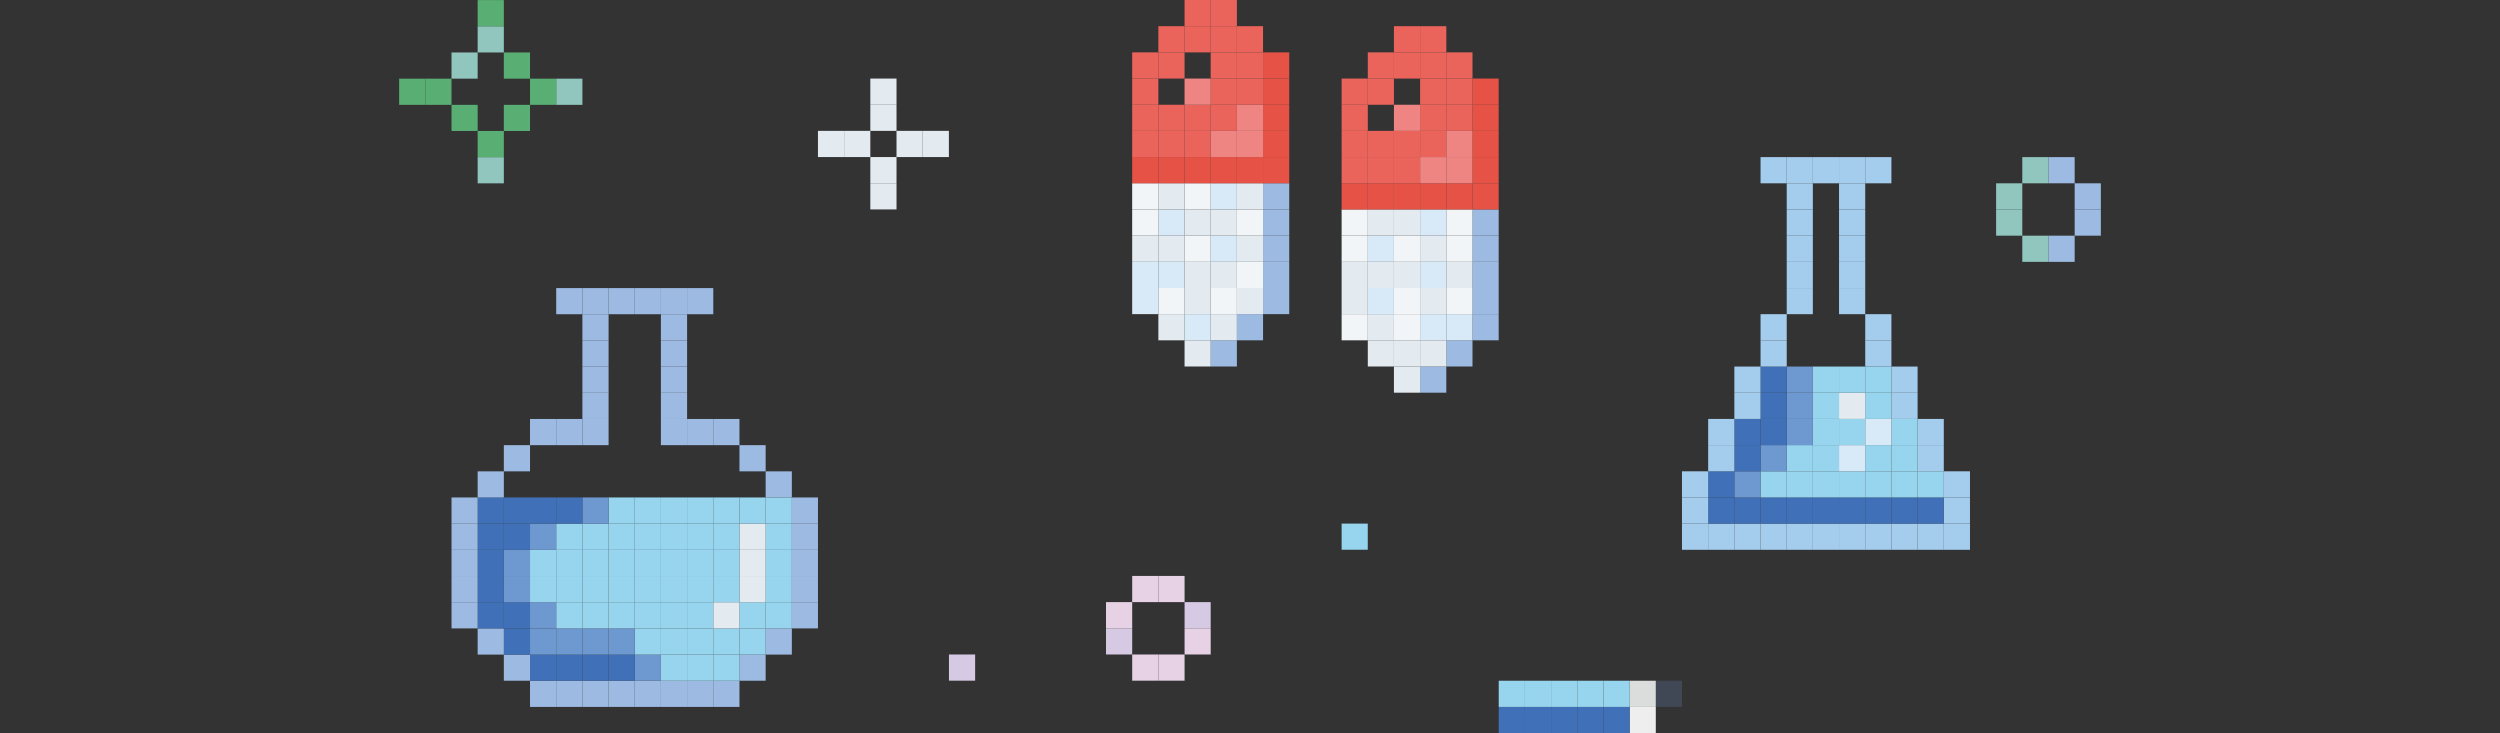 <?xml version="1.0" encoding="UTF-8"?><svg id="_レイヤー_1" xmlns="http://www.w3.org/2000/svg" viewBox="0 0 400 117.296"><rect x="0" y="0" width="400" height="117.296" fill="#333333" stroke="none"/><defs><style>.cls-1{fill:#4071b8;}.cls-2{fill:#90c6bd;}.cls-3{fill:#e3ebf0;}.cls-4{fill:#a4cced;}.cls-5{fill:#97d5ee;}.cls-6{fill:#eb645c;}.cls-7{fill:#9dbbe2;}.cls-8{fill:#dbdcdc;}.cls-9{fill:#d8e9f8;}.cls-10{fill:#59af73;}.cls-11{fill:#d6c9e3;}.cls-12{fill:#e7d1e5;}.cls-13{fill:#ef8583;}.cls-14{fill:#eeeeef;}.cls-15{fill:#e65245;}.cls-16{fill:#404855;}.cls-17{fill:#f2f5f7;}.cls-18{fill:#6d98d0;}</style></defs><rect class="cls-7" x="235.599" y="50.26" width="4.19" height="4.19"/><rect class="cls-7" x="235.599" y="46.08" width="4.19" height="4.18"/><rect class="cls-7" x="235.599" y="41.89" width="4.19" height="4.19"/><rect class="cls-7" x="235.599" y="37.7" width="4.19" height="4.19"/><rect class="cls-7" x="235.599" y="33.51" width="4.19" height="4.19"/><rect class="cls-15" x="235.599" y="29.32" width="4.19" height="4.19"/><rect class="cls-15" x="235.599" y="25.13" width="4.19" height="4.19"/><rect class="cls-15" x="235.599" y="20.94" width="4.19" height="4.19"/><rect class="cls-15" x="235.599" y="16.76" width="4.19" height="4.18"/><rect class="cls-15" x="235.599" y="12.57" width="4.19" height="4.19"/><rect class="cls-7" x="231.409" y="54.45" width="4.19" height="4.19"/><rect class="cls-9" x="231.409" y="50.26" width="4.19" height="4.19"/><rect class="cls-17" x="231.409" y="46.08" width="4.19" height="4.18"/><rect class="cls-3" x="231.409" y="41.89" width="4.19" height="4.19"/><rect class="cls-17" x="231.409" y="37.7" width="4.19" height="4.19"/><rect class="cls-17" x="231.409" y="33.51" width="4.19" height="4.19"/><rect class="cls-15" x="231.409" y="29.32" width="4.19" height="4.19"/><rect class="cls-13" x="231.409" y="25.13" width="4.19" height="4.19"/><rect class="cls-13" x="231.409" y="20.94" width="4.19" height="4.19"/><rect class="cls-6" x="231.409" y="16.76" width="4.19" height="4.18"/><rect class="cls-6" x="231.409" y="12.57" width="4.19" height="4.19"/><rect class="cls-6" x="231.409" y="8.38" width="4.19" height="4.19"/><rect class="cls-7" x="227.219" y="58.64" width="4.19" height="4.19"/><rect class="cls-3" x="227.219" y="54.45" width="4.19" height="4.19"/><rect class="cls-9" x="227.219" y="50.26" width="4.19" height="4.19"/><rect class="cls-3" x="227.219" y="46.08" width="4.19" height="4.18"/><rect class="cls-9" x="227.219" y="41.89" width="4.19" height="4.19"/><rect class="cls-3" x="227.219" y="37.7" width="4.19" height="4.19"/><rect class="cls-9" x="227.219" y="33.51" width="4.19" height="4.19"/><rect class="cls-15" x="227.219" y="29.32" width="4.19" height="4.19"/><rect class="cls-13" x="227.219" y="25.13" width="4.19" height="4.19"/><rect class="cls-6" x="227.219" y="20.94" width="4.19" height="4.19"/><rect class="cls-6" x="227.219" y="16.76" width="4.19" height="4.18"/><rect class="cls-6" x="227.219" y="12.57" width="4.19" height="4.19"/><rect class="cls-6" x="227.219" y="8.38" width="4.19" height="4.19"/><rect class="cls-6" x="227.219" y="4.19" width="4.19" height="4.19"/><rect class="cls-3" x="223.029" y="58.64" width="4.19" height="4.19"/><rect class="cls-3" x="223.029" y="54.45" width="4.19" height="4.19"/><rect class="cls-17" x="223.029" y="50.26" width="4.19" height="4.19"/><rect class="cls-17" x="223.029" y="46.08" width="4.19" height="4.18"/><rect class="cls-3" x="223.029" y="41.89" width="4.19" height="4.19"/><rect class="cls-17" x="223.029" y="37.7" width="4.19" height="4.19"/><rect class="cls-3" x="223.029" y="33.51" width="4.19" height="4.19"/><rect class="cls-15" x="223.029" y="29.32" width="4.19" height="4.19"/><rect class="cls-6" x="223.029" y="25.13" width="4.19" height="4.19"/><rect class="cls-6" x="223.029" y="20.94" width="4.19" height="4.19"/><rect class="cls-13" x="223.029" y="16.76" width="4.19" height="4.18"/><rect class="cls-6" x="223.029" y="8.38" width="4.19" height="4.19"/><rect class="cls-6" x="223.029" y="4.19" width="4.19" height="4.19"/><rect class="cls-3" x="218.849" y="54.45" width="4.18" height="4.19"/><rect class="cls-3" x="218.849" y="50.26" width="4.18" height="4.19"/><rect class="cls-9" x="218.849" y="46.08" width="4.18" height="4.18"/><rect class="cls-3" x="218.849" y="41.89" width="4.18" height="4.19"/><rect class="cls-9" x="218.849" y="37.7" width="4.18" height="4.19"/><rect class="cls-3" x="218.849" y="33.51" width="4.18" height="4.19"/><rect class="cls-15" x="218.849" y="29.32" width="4.18" height="4.19"/><rect class="cls-6" x="218.849" y="25.13" width="4.18" height="4.19"/><rect class="cls-6" x="218.849" y="20.94" width="4.18" height="4.19"/><rect class="cls-6" x="218.849" y="12.57" width="4.18" height="4.19"/><rect class="cls-6" x="218.849" y="8.38" width="4.18" height="4.19"/><rect class="cls-17" x="214.659" y="50.26" width="4.19" height="4.19"/><rect class="cls-3" x="214.659" y="46.08" width="4.19" height="4.18"/><rect class="cls-3" x="214.659" y="41.89" width="4.19" height="4.19"/><rect class="cls-17" x="214.659" y="37.7" width="4.19" height="4.19"/><rect class="cls-17" x="214.659" y="33.51" width="4.19" height="4.19"/><rect class="cls-15" x="214.659" y="29.32" width="4.19" height="4.19"/><rect class="cls-6" x="214.659" y="25.13" width="4.19" height="4.19"/><rect class="cls-6" x="214.659" y="20.94" width="4.19" height="4.19"/><rect class="cls-6" x="214.659" y="16.76" width="4.19" height="4.18"/><rect class="cls-6" x="214.659" y="12.57" width="4.19" height="4.19"/><rect class="cls-7" x="202.089" y="46.08" width="4.19" height="4.18"/><rect class="cls-7" x="202.089" y="41.89" width="4.19" height="4.19"/><rect class="cls-7" x="202.089" y="37.7" width="4.19" height="4.19"/><rect class="cls-7" x="202.089" y="33.51" width="4.19" height="4.19"/><rect class="cls-7" x="202.089" y="29.32" width="4.19" height="4.19"/><rect class="cls-15" x="202.089" y="25.13" width="4.19" height="4.19"/><rect class="cls-15" x="202.089" y="20.94" width="4.19" height="4.19"/><rect class="cls-15" x="202.089" y="16.76" width="4.19" height="4.18"/><rect class="cls-15" x="202.089" y="12.57" width="4.19" height="4.19"/><rect class="cls-15" x="202.089" y="8.38" width="4.19" height="4.19"/><rect class="cls-7" x="197.899" y="50.26" width="4.19" height="4.19"/><rect class="cls-3" x="197.899" y="46.08" width="4.19" height="4.18"/><rect class="cls-17" x="197.899" y="41.89" width="4.19" height="4.19"/><rect class="cls-3" x="197.899" y="37.7" width="4.19" height="4.19"/><rect class="cls-17" x="197.899" y="33.51" width="4.19" height="4.19"/><rect class="cls-3" x="197.899" y="29.32" width="4.19" height="4.19"/><rect class="cls-15" x="197.899" y="25.13" width="4.19" height="4.19"/><rect class="cls-13" x="197.899" y="20.94" width="4.19" height="4.19"/><rect class="cls-13" x="197.899" y="16.76" width="4.19" height="4.18"/><rect class="cls-6" x="197.899" y="12.57" width="4.19" height="4.19"/><rect class="cls-6" x="197.899" y="8.38" width="4.19" height="4.19"/><rect class="cls-6" x="197.899" y="4.19" width="4.19" height="4.19"/><rect class="cls-7" x="193.709" y="54.45" width="4.19" height="4.19"/><rect class="cls-3" x="193.709" y="50.26" width="4.19" height="4.19"/><rect class="cls-17" x="193.709" y="46.08" width="4.19" height="4.18"/><rect class="cls-3" x="193.709" y="41.89" width="4.19" height="4.19"/><rect class="cls-9" x="193.709" y="37.7" width="4.19" height="4.19"/><rect class="cls-3" x="193.709" y="33.51" width="4.19" height="4.19"/><rect class="cls-9" x="193.709" y="29.32" width="4.19" height="4.19"/><rect class="cls-15" x="193.709" y="25.13" width="4.19" height="4.19"/><rect class="cls-13" x="193.709" y="20.94" width="4.19" height="4.19"/><rect class="cls-6" x="193.709" y="16.76" width="4.19" height="4.18"/><rect class="cls-6" x="193.709" y="12.57" width="4.19" height="4.19"/><rect class="cls-6" x="193.709" y="8.38" width="4.19" height="4.19"/><rect class="cls-6" x="193.709" y="4.19" width="4.19" height="4.19"/><rect class="cls-6" x="193.709" width="4.19" height="4.19"/><rect class="cls-3" x="189.529" y="54.45" width="4.18" height="4.19"/><rect class="cls-9" x="189.529" y="50.26" width="4.18" height="4.19"/><rect class="cls-3" x="189.529" y="46.08" width="4.18" height="4.18"/><rect class="cls-3" x="189.529" y="41.89" width="4.18" height="4.19"/><rect class="cls-17" x="189.529" y="37.7" width="4.18" height="4.19"/><rect class="cls-3" x="189.529" y="33.51" width="4.18" height="4.19"/><rect class="cls-17" x="189.529" y="29.32" width="4.18" height="4.19"/><rect class="cls-15" x="189.529" y="25.13" width="4.18" height="4.19"/><rect class="cls-6" x="189.529" y="20.94" width="4.18" height="4.19"/><rect class="cls-6" x="189.529" y="16.76" width="4.18" height="4.18"/><rect class="cls-13" x="189.529" y="12.57" width="4.18" height="4.19"/><rect class="cls-6" x="189.529" y="4.19" width="4.18" height="4.19"/><rect class="cls-6" x="189.529" width="4.18" height="4.19"/><rect class="cls-3" x="185.339" y="50.26" width="4.19" height="4.19"/><rect class="cls-17" x="185.339" y="46.08" width="4.19" height="4.18"/><rect class="cls-9" x="185.339" y="41.89" width="4.19" height="4.19"/><rect class="cls-3" x="185.339" y="37.7" width="4.19" height="4.19"/><rect class="cls-9" x="185.339" y="33.51" width="4.19" height="4.19"/><rect class="cls-3" x="185.339" y="29.32" width="4.19" height="4.19"/><rect class="cls-15" x="185.339" y="25.13" width="4.19" height="4.19"/><rect class="cls-6" x="185.339" y="20.94" width="4.19" height="4.19"/><rect class="cls-6" x="185.339" y="16.76" width="4.19" height="4.18"/><rect class="cls-6" x="185.339" y="8.38" width="4.19" height="4.19"/><rect class="cls-6" x="185.339" y="4.19" width="4.19" height="4.19"/><rect class="cls-9" x="181.149" y="46.08" width="4.19" height="4.18"/><rect class="cls-9" x="181.149" y="41.89" width="4.19" height="4.19"/><rect class="cls-3" x="181.149" y="37.7" width="4.19" height="4.19"/><rect class="cls-17" x="181.149" y="33.51" width="4.19" height="4.19"/><rect class="cls-17" x="181.149" y="29.32" width="4.19" height="4.19"/><rect class="cls-15" x="181.149" y="25.13" width="4.19" height="4.19"/><rect class="cls-6" x="181.149" y="20.94" width="4.19" height="4.19"/><rect class="cls-6" x="181.149" y="16.76" width="4.19" height="4.18"/><rect class="cls-6" x="181.149" y="12.57" width="4.19" height="4.19"/><rect class="cls-6" x="181.149" y="8.38" width="4.19" height="4.19"/><rect class="cls-5" x="214.661" y="83.778" width="4.18" height="4.18"/><rect class="cls-12" x="189.531" y="100.528" width="4.18" height="4.19"/><rect class="cls-11" x="189.531" y="96.338" width="4.18" height="4.19"/><rect class="cls-12" x="185.341" y="104.718" width="4.19" height="4.19"/><rect class="cls-12" x="185.341" y="92.148" width="4.19" height="4.19"/><rect class="cls-12" x="181.151" y="104.718" width="4.19" height="4.19"/><rect class="cls-12" x="181.151" y="92.148" width="4.19" height="4.19"/><rect class="cls-11" x="176.961" y="100.528" width="4.19" height="4.19"/><rect class="cls-12" x="176.961" y="96.338" width="4.19" height="4.19"/><rect class="cls-11" x="151.831" y="104.718" width="4.19" height="4.19"/><rect class="cls-3" x="147.632" y="20.939" width="4.19" height="4.19"/><rect class="cls-3" x="143.442" y="20.939" width="4.19" height="4.19"/><rect class="cls-3" x="139.252" y="29.319" width="4.19" height="4.19"/><rect class="cls-3" x="139.252" y="25.129" width="4.19" height="4.19"/><rect class="cls-3" x="139.252" y="16.759" width="4.19" height="4.18"/><rect class="cls-3" x="139.252" y="12.569" width="4.19" height="4.19"/><rect class="cls-3" x="135.062" y="20.939" width="4.19" height="4.19"/><rect class="cls-3" x="130.872" y="20.939" width="4.19" height="4.19"/><rect class="cls-7" x="331.946" y="33.518" width="4.19" height="4.19"/><rect class="cls-7" x="331.946" y="29.328" width="4.19" height="4.19"/><rect class="cls-7" x="327.756" y="37.708" width="4.19" height="4.19"/><rect class="cls-7" x="327.756" y="25.138" width="4.19" height="4.19"/><rect class="cls-2" x="323.566" y="37.708" width="4.19" height="4.19"/><rect class="cls-2" x="323.566" y="25.138" width="4.19" height="4.19"/><rect class="cls-2" x="319.376" y="33.518" width="4.19" height="4.19"/><rect class="cls-2" x="319.376" y="29.328" width="4.19" height="4.19"/><rect class="cls-4" x="311.006" y="83.778" width="4.19" height="4.19"/><rect class="cls-4" x="311.006" y="79.588" width="4.19" height="4.19"/><rect class="cls-4" x="311.006" y="75.408" width="4.19" height="4.18"/><rect class="cls-4" x="306.816" y="83.778" width="4.19" height="4.19"/><rect class="cls-1" x="306.816" y="79.588" width="4.19" height="4.19"/><rect class="cls-5" x="306.816" y="75.408" width="4.19" height="4.18"/><rect class="cls-4" x="306.816" y="71.218" width="4.19" height="4.19"/><rect class="cls-4" x="306.816" y="67.028" width="4.19" height="4.19"/><rect class="cls-4" x="302.626" y="83.778" width="4.19" height="4.19"/><rect class="cls-1" x="302.626" y="79.588" width="4.19" height="4.19"/><rect class="cls-5" x="302.626" y="75.408" width="4.19" height="4.18"/><rect class="cls-5" x="302.626" y="71.218" width="4.19" height="4.19"/><rect class="cls-5" x="302.626" y="67.028" width="4.19" height="4.19"/><rect class="cls-4" x="302.626" y="62.838" width="4.19" height="4.19"/><rect class="cls-4" x="302.626" y="58.648" width="4.19" height="4.19"/><rect class="cls-4" x="298.436" y="83.778" width="4.19" height="4.19"/><rect class="cls-1" x="298.436" y="79.588" width="4.19" height="4.19"/><rect class="cls-5" x="298.436" y="75.408" width="4.19" height="4.18"/><rect class="cls-5" x="298.436" y="71.218" width="4.19" height="4.19"/><rect class="cls-9" x="298.436" y="67.028" width="4.19" height="4.19"/><rect class="cls-5" x="298.436" y="62.838" width="4.19" height="4.19"/><rect class="cls-5" x="298.436" y="58.648" width="4.19" height="4.19"/><rect class="cls-4" x="298.436" y="54.458" width="4.19" height="4.19"/><rect class="cls-4" x="298.436" y="50.268" width="4.19" height="4.19"/><rect class="cls-4" x="298.436" y="25.138" width="4.19" height="4.19"/><rect class="cls-4" x="294.246" y="83.778" width="4.19" height="4.19"/><rect class="cls-1" x="294.246" y="79.588" width="4.19" height="4.19"/><rect class="cls-5" x="294.246" y="75.408" width="4.19" height="4.18"/><rect class="cls-9" x="294.246" y="71.218" width="4.19" height="4.19"/><rect class="cls-5" x="294.246" y="67.028" width="4.19" height="4.19"/><rect class="cls-3" x="294.246" y="62.838" width="4.19" height="4.19"/><rect class="cls-5" x="294.246" y="58.648" width="4.19" height="4.19"/><rect class="cls-4" x="294.246" y="46.088" width="4.19" height="4.18"/><rect class="cls-4" x="294.246" y="41.898" width="4.19" height="4.19"/><rect class="cls-4" x="294.246" y="37.708" width="4.19" height="4.19"/><rect class="cls-4" x="294.246" y="33.518" width="4.19" height="4.19"/><rect class="cls-4" x="294.246" y="29.328" width="4.19" height="4.19"/><rect class="cls-4" x="294.246" y="25.138" width="4.19" height="4.19"/><rect class="cls-4" x="290.056" y="83.778" width="4.19" height="4.19"/><rect class="cls-1" x="290.056" y="79.588" width="4.19" height="4.19"/><rect class="cls-5" x="290.056" y="75.408" width="4.19" height="4.18"/><rect class="cls-5" x="290.056" y="71.218" width="4.19" height="4.19"/><rect class="cls-5" x="290.056" y="67.028" width="4.19" height="4.19"/><rect class="cls-5" x="290.056" y="62.838" width="4.19" height="4.19"/><rect class="cls-5" x="290.056" y="58.648" width="4.19" height="4.19"/><rect class="cls-4" x="290.056" y="25.138" width="4.19" height="4.19"/><rect class="cls-4" x="285.876" y="83.778" width="4.18" height="4.19"/><rect class="cls-1" x="285.876" y="79.588" width="4.18" height="4.19"/><rect class="cls-5" x="285.876" y="75.408" width="4.18" height="4.18"/><rect class="cls-5" x="285.876" y="71.218" width="4.18" height="4.19"/><rect class="cls-18" x="285.876" y="67.028" width="4.18" height="4.19"/><rect class="cls-18" x="285.876" y="62.838" width="4.18" height="4.19"/><rect class="cls-18" x="285.876" y="58.648" width="4.18" height="4.19"/><rect class="cls-4" x="285.876" y="46.088" width="4.18" height="4.18"/><rect class="cls-4" x="285.876" y="41.898" width="4.18" height="4.19"/><rect class="cls-4" x="285.876" y="37.708" width="4.18" height="4.19"/><rect class="cls-4" x="285.876" y="33.518" width="4.18" height="4.19"/><rect class="cls-4" x="285.876" y="29.328" width="4.18" height="4.19"/><rect class="cls-4" x="285.876" y="25.138" width="4.18" height="4.19"/><rect class="cls-4" x="281.686" y="83.778" width="4.19" height="4.19"/><rect class="cls-1" x="281.686" y="79.588" width="4.19" height="4.19"/><rect class="cls-5" x="281.686" y="75.408" width="4.19" height="4.18"/><rect class="cls-18" x="281.686" y="71.218" width="4.19" height="4.19"/><rect class="cls-1" x="281.686" y="67.028" width="4.19" height="4.19"/><rect class="cls-1" x="281.686" y="62.838" width="4.19" height="4.19"/><rect class="cls-1" x="281.686" y="58.648" width="4.19" height="4.19"/><rect class="cls-4" x="281.686" y="54.458" width="4.19" height="4.19"/><rect class="cls-4" x="281.686" y="50.268" width="4.19" height="4.19"/><rect class="cls-4" x="281.686" y="25.138" width="4.19" height="4.19"/><rect class="cls-4" x="277.496" y="83.778" width="4.19" height="4.19"/><rect class="cls-1" x="277.496" y="79.588" width="4.19" height="4.19"/><rect class="cls-18" x="277.496" y="75.408" width="4.19" height="4.18"/><rect class="cls-1" x="277.496" y="71.218" width="4.19" height="4.19"/><rect class="cls-1" x="277.496" y="67.028" width="4.19" height="4.19"/><rect class="cls-4" x="277.496" y="62.838" width="4.19" height="4.19"/><rect class="cls-4" x="277.496" y="58.648" width="4.19" height="4.19"/><rect class="cls-4" x="273.306" y="83.778" width="4.19" height="4.19"/><rect class="cls-1" x="273.306" y="79.588" width="4.19" height="4.19"/><rect class="cls-1" x="273.306" y="75.408" width="4.19" height="4.18"/><rect class="cls-4" x="273.306" y="71.218" width="4.19" height="4.19"/><rect class="cls-4" x="273.306" y="67.028" width="4.19" height="4.19"/><rect class="cls-4" x="269.116" y="83.778" width="4.19" height="4.19"/><rect class="cls-4" x="269.116" y="79.588" width="4.19" height="4.19"/><rect class="cls-4" x="269.116" y="75.408" width="4.19" height="4.18"/><rect class="cls-16" x="264.926" y="108.916" width="4.19" height="4.19"/><rect class="cls-14" x="260.746" y="113.106" width="4.18" height="4.19"/><rect class="cls-8" x="260.746" y="108.916" width="4.18" height="4.19"/><rect class="cls-1" x="256.556" y="113.106" width="4.19" height="4.19"/><rect class="cls-5" x="256.556" y="108.916" width="4.19" height="4.19"/><rect class="cls-1" x="252.366" y="113.106" width="4.19" height="4.19"/><rect class="cls-5" x="252.366" y="108.916" width="4.19" height="4.19"/><rect class="cls-1" x="248.176" y="113.106" width="4.19" height="4.19"/><rect class="cls-5" x="248.176" y="108.916" width="4.19" height="4.19"/><rect class="cls-1" x="243.986" y="113.106" width="4.19" height="4.19"/><rect class="cls-5" x="243.986" y="108.916" width="4.19" height="4.19"/><rect class="cls-1" x="239.796" y="113.106" width="4.19" height="4.19"/><rect class="cls-5" x="239.796" y="108.916" width="4.19" height="4.19"/><rect class="cls-7" x="126.694" y="96.355" width="4.18" height="4.19"/><rect class="cls-7" x="126.694" y="92.165" width="4.18" height="4.19"/><rect class="cls-7" x="126.694" y="87.975" width="4.18" height="4.19"/><rect class="cls-7" x="126.694" y="83.785" width="4.18" height="4.19"/><rect class="cls-7" x="126.694" y="79.595" width="4.18" height="4.19"/><rect class="cls-7" x="122.504" y="100.545" width="4.19" height="4.19"/><rect class="cls-5" x="122.504" y="96.355" width="4.19" height="4.19"/><rect class="cls-5" x="122.504" y="92.165" width="4.19" height="4.19"/><rect class="cls-5" x="122.504" y="87.975" width="4.19" height="4.19"/><rect class="cls-5" x="122.504" y="83.785" width="4.19" height="4.19"/><rect class="cls-5" x="122.504" y="79.595" width="4.19" height="4.19"/><rect class="cls-7" x="122.504" y="75.415" width="4.19" height="4.18"/><rect class="cls-7" x="118.314" y="104.735" width="4.19" height="4.18"/><rect class="cls-5" x="118.314" y="100.545" width="4.19" height="4.19"/><rect class="cls-5" x="118.314" y="96.355" width="4.19" height="4.19"/><rect class="cls-3" x="118.314" y="92.165" width="4.19" height="4.19"/><rect class="cls-3" x="118.314" y="87.975" width="4.19" height="4.19"/><rect class="cls-3" x="118.314" y="83.785" width="4.19" height="4.19"/><rect class="cls-5" x="118.314" y="79.595" width="4.19" height="4.19"/><rect class="cls-7" x="118.314" y="71.225" width="4.19" height="4.19"/><rect class="cls-7" x="114.124" y="108.915" width="4.19" height="4.19"/><rect class="cls-5" x="114.124" y="104.735" width="4.19" height="4.18"/><rect class="cls-5" x="114.124" y="100.545" width="4.19" height="4.19"/><rect class="cls-3" x="114.124" y="96.355" width="4.19" height="4.19"/><rect class="cls-5" x="114.124" y="92.165" width="4.19" height="4.19"/><rect class="cls-5" x="114.124" y="87.975" width="4.19" height="4.19"/><rect class="cls-5" x="114.124" y="83.785" width="4.19" height="4.19"/><rect class="cls-5" x="114.124" y="79.595" width="4.19" height="4.19"/><rect class="cls-7" x="114.124" y="67.035" width="4.19" height="4.19"/><rect class="cls-7" x="109.934" y="108.915" width="4.19" height="4.19"/><rect class="cls-5" x="109.934" y="104.735" width="4.19" height="4.18"/><rect class="cls-5" x="109.934" y="100.545" width="4.19" height="4.19"/><rect class="cls-5" x="109.934" y="96.355" width="4.19" height="4.19"/><rect class="cls-5" x="109.934" y="92.165" width="4.19" height="4.19"/><rect class="cls-5" x="109.934" y="87.975" width="4.19" height="4.19"/><rect class="cls-5" x="109.934" y="83.785" width="4.19" height="4.19"/><rect class="cls-5" x="109.934" y="79.595" width="4.19" height="4.19"/><rect class="cls-7" x="109.934" y="67.035" width="4.19" height="4.19"/><rect class="cls-7" x="109.934" y="46.095" width="4.19" height="4.18"/><rect class="cls-7" x="105.744" y="108.915" width="4.19" height="4.19"/><rect class="cls-5" x="105.744" y="104.735" width="4.19" height="4.18"/><rect class="cls-5" x="105.744" y="100.545" width="4.19" height="4.19"/><rect class="cls-5" x="105.744" y="96.355" width="4.19" height="4.19"/><rect class="cls-5" x="105.744" y="92.165" width="4.19" height="4.19"/><rect class="cls-5" x="105.744" y="87.975" width="4.19" height="4.19"/><rect class="cls-5" x="105.744" y="83.785" width="4.19" height="4.19"/><rect class="cls-5" x="105.744" y="79.595" width="4.19" height="4.19"/><rect class="cls-7" x="105.744" y="67.035" width="4.19" height="4.19"/><rect class="cls-7" x="105.744" y="62.845" width="4.19" height="4.19"/><rect class="cls-7" x="105.744" y="58.655" width="4.19" height="4.19"/><rect class="cls-7" x="105.744" y="54.465" width="4.19" height="4.19"/><rect class="cls-7" x="105.744" y="50.275" width="4.19" height="4.19"/><rect class="cls-7" x="105.744" y="46.095" width="4.19" height="4.18"/><rect class="cls-7" x="101.554" y="108.915" width="4.19" height="4.19"/><rect class="cls-18" x="101.554" y="104.735" width="4.19" height="4.18"/><rect class="cls-5" x="101.554" y="100.545" width="4.19" height="4.19"/><rect class="cls-5" x="101.554" y="96.355" width="4.19" height="4.19"/><rect class="cls-5" x="101.554" y="92.165" width="4.19" height="4.19"/><rect class="cls-5" x="101.554" y="87.975" width="4.19" height="4.19"/><rect class="cls-5" x="101.554" y="83.785" width="4.19" height="4.19"/><rect class="cls-5" x="101.554" y="79.595" width="4.19" height="4.19"/><rect class="cls-7" x="101.554" y="46.095" width="4.19" height="4.18"/><rect class="cls-7" x="97.374" y="108.915" width="4.18" height="4.19"/><rect class="cls-1" x="97.374" y="104.735" width="4.18" height="4.18"/><rect class="cls-18" x="97.374" y="100.545" width="4.18" height="4.19"/><rect class="cls-5" x="97.374" y="96.355" width="4.18" height="4.19"/><rect class="cls-5" x="97.374" y="92.165" width="4.18" height="4.19"/><rect class="cls-5" x="97.374" y="87.975" width="4.18" height="4.19"/><rect class="cls-5" x="97.374" y="83.785" width="4.18" height="4.19"/><rect class="cls-5" x="97.374" y="79.595" width="4.18" height="4.19"/><rect class="cls-7" x="97.374" y="46.095" width="4.18" height="4.18"/><rect class="cls-7" x="93.184" y="108.915" width="4.19" height="4.19"/><rect class="cls-1" x="93.184" y="104.735" width="4.19" height="4.18"/><rect class="cls-18" x="93.184" y="100.545" width="4.19" height="4.19"/><rect class="cls-5" x="93.184" y="96.355" width="4.19" height="4.19"/><rect class="cls-5" x="93.184" y="92.165" width="4.19" height="4.19"/><rect class="cls-5" x="93.184" y="87.975" width="4.19" height="4.19"/><rect class="cls-5" x="93.184" y="83.785" width="4.19" height="4.19"/><rect class="cls-18" x="93.184" y="79.595" width="4.19" height="4.19"/><rect class="cls-7" x="93.184" y="67.035" width="4.19" height="4.19"/><rect class="cls-7" x="93.184" y="62.845" width="4.19" height="4.19"/><rect class="cls-7" x="93.184" y="58.655" width="4.19" height="4.19"/><rect class="cls-7" x="93.184" y="54.465" width="4.19" height="4.19"/><rect class="cls-7" x="93.184" y="50.275" width="4.19" height="4.19"/><rect class="cls-7" x="93.184" y="46.095" width="4.19" height="4.18"/><rect class="cls-7" x="88.994" y="108.915" width="4.19" height="4.19"/><rect class="cls-1" x="88.994" y="104.735" width="4.19" height="4.18"/><rect class="cls-18" x="88.994" y="100.545" width="4.19" height="4.19"/><rect class="cls-5" x="88.994" y="96.355" width="4.19" height="4.19"/><rect class="cls-5" x="88.994" y="92.165" width="4.19" height="4.19"/><rect class="cls-5" x="88.994" y="87.975" width="4.19" height="4.19"/><rect class="cls-5" x="88.994" y="83.785" width="4.19" height="4.19"/><rect class="cls-1" x="88.994" y="79.595" width="4.19" height="4.19"/><rect class="cls-7" x="88.994" y="67.035" width="4.19" height="4.19"/><rect class="cls-7" x="88.994" y="46.095" width="4.19" height="4.18"/><rect class="cls-7" x="84.804" y="108.915" width="4.19" height="4.19"/><rect class="cls-1" x="84.804" y="104.735" width="4.19" height="4.18"/><rect class="cls-18" x="84.804" y="100.545" width="4.19" height="4.19"/><rect class="cls-18" x="84.804" y="96.355" width="4.19" height="4.19"/><rect class="cls-5" x="84.804" y="92.165" width="4.19" height="4.19"/><rect class="cls-5" x="84.804" y="87.975" width="4.19" height="4.19"/><rect class="cls-18" x="84.804" y="83.785" width="4.19" height="4.19"/><rect class="cls-1" x="84.804" y="79.595" width="4.19" height="4.19"/><rect class="cls-7" x="84.804" y="67.035" width="4.19" height="4.19"/><rect class="cls-7" x="80.614" y="104.735" width="4.19" height="4.18"/><rect class="cls-1" x="80.614" y="100.545" width="4.19" height="4.19"/><rect class="cls-1" x="80.614" y="96.355" width="4.19" height="4.19"/><rect class="cls-18" x="80.614" y="92.165" width="4.19" height="4.19"/><rect class="cls-18" x="80.614" y="87.975" width="4.19" height="4.19"/><rect class="cls-1" x="80.614" y="83.785" width="4.19" height="4.19"/><rect class="cls-1" x="80.614" y="79.595" width="4.19" height="4.19"/><rect class="cls-7" x="80.614" y="71.225" width="4.19" height="4.19"/><rect class="cls-7" x="76.424" y="100.545" width="4.19" height="4.19"/><rect class="cls-1" x="76.424" y="96.355" width="4.19" height="4.19"/><rect class="cls-1" x="76.424" y="92.165" width="4.19" height="4.19"/><rect class="cls-1" x="76.424" y="87.975" width="4.19" height="4.19"/><rect class="cls-1" x="76.424" y="83.785" width="4.19" height="4.19"/><rect class="cls-1" x="76.424" y="79.595" width="4.19" height="4.19"/><rect class="cls-7" x="76.424" y="75.415" width="4.19" height="4.18"/><rect class="cls-7" x="72.244" y="96.355" width="4.18" height="4.19"/><rect class="cls-7" x="72.244" y="92.165" width="4.18" height="4.19"/><rect class="cls-7" x="72.244" y="87.975" width="4.18" height="4.19"/><rect class="cls-7" x="72.244" y="83.785" width="4.18" height="4.19"/><rect class="cls-7" x="72.244" y="79.595" width="4.18" height="4.19"/><rect class="cls-2" x="88.994" y="12.585" width="4.19" height="4.19"/><rect class="cls-10" x="84.804" y="12.585" width="4.19" height="4.19"/><rect class="cls-10" x="80.614" y="16.775" width="4.19" height="4.18"/><rect class="cls-10" x="80.614" y="8.395" width="4.19" height="4.19"/><rect class="cls-2" x="76.424" y="25.145" width="4.19" height="4.19"/><rect class="cls-10" x="76.424" y="20.955" width="4.19" height="4.19"/><rect class="cls-2" x="76.424" y="4.205" width="4.19" height="4.19"/><rect class="cls-10" x="76.424" y=".015" width="4.19" height="4.19"/><rect class="cls-10" x="72.244" y="16.775" width="4.18" height="4.18"/><rect class="cls-2" x="72.244" y="8.395" width="4.18" height="4.19"/><rect class="cls-10" x="68.054" y="12.585" width="4.19" height="4.19"/><rect class="cls-10" x="63.864" y="12.585" width="4.19" height="4.19"/></svg>